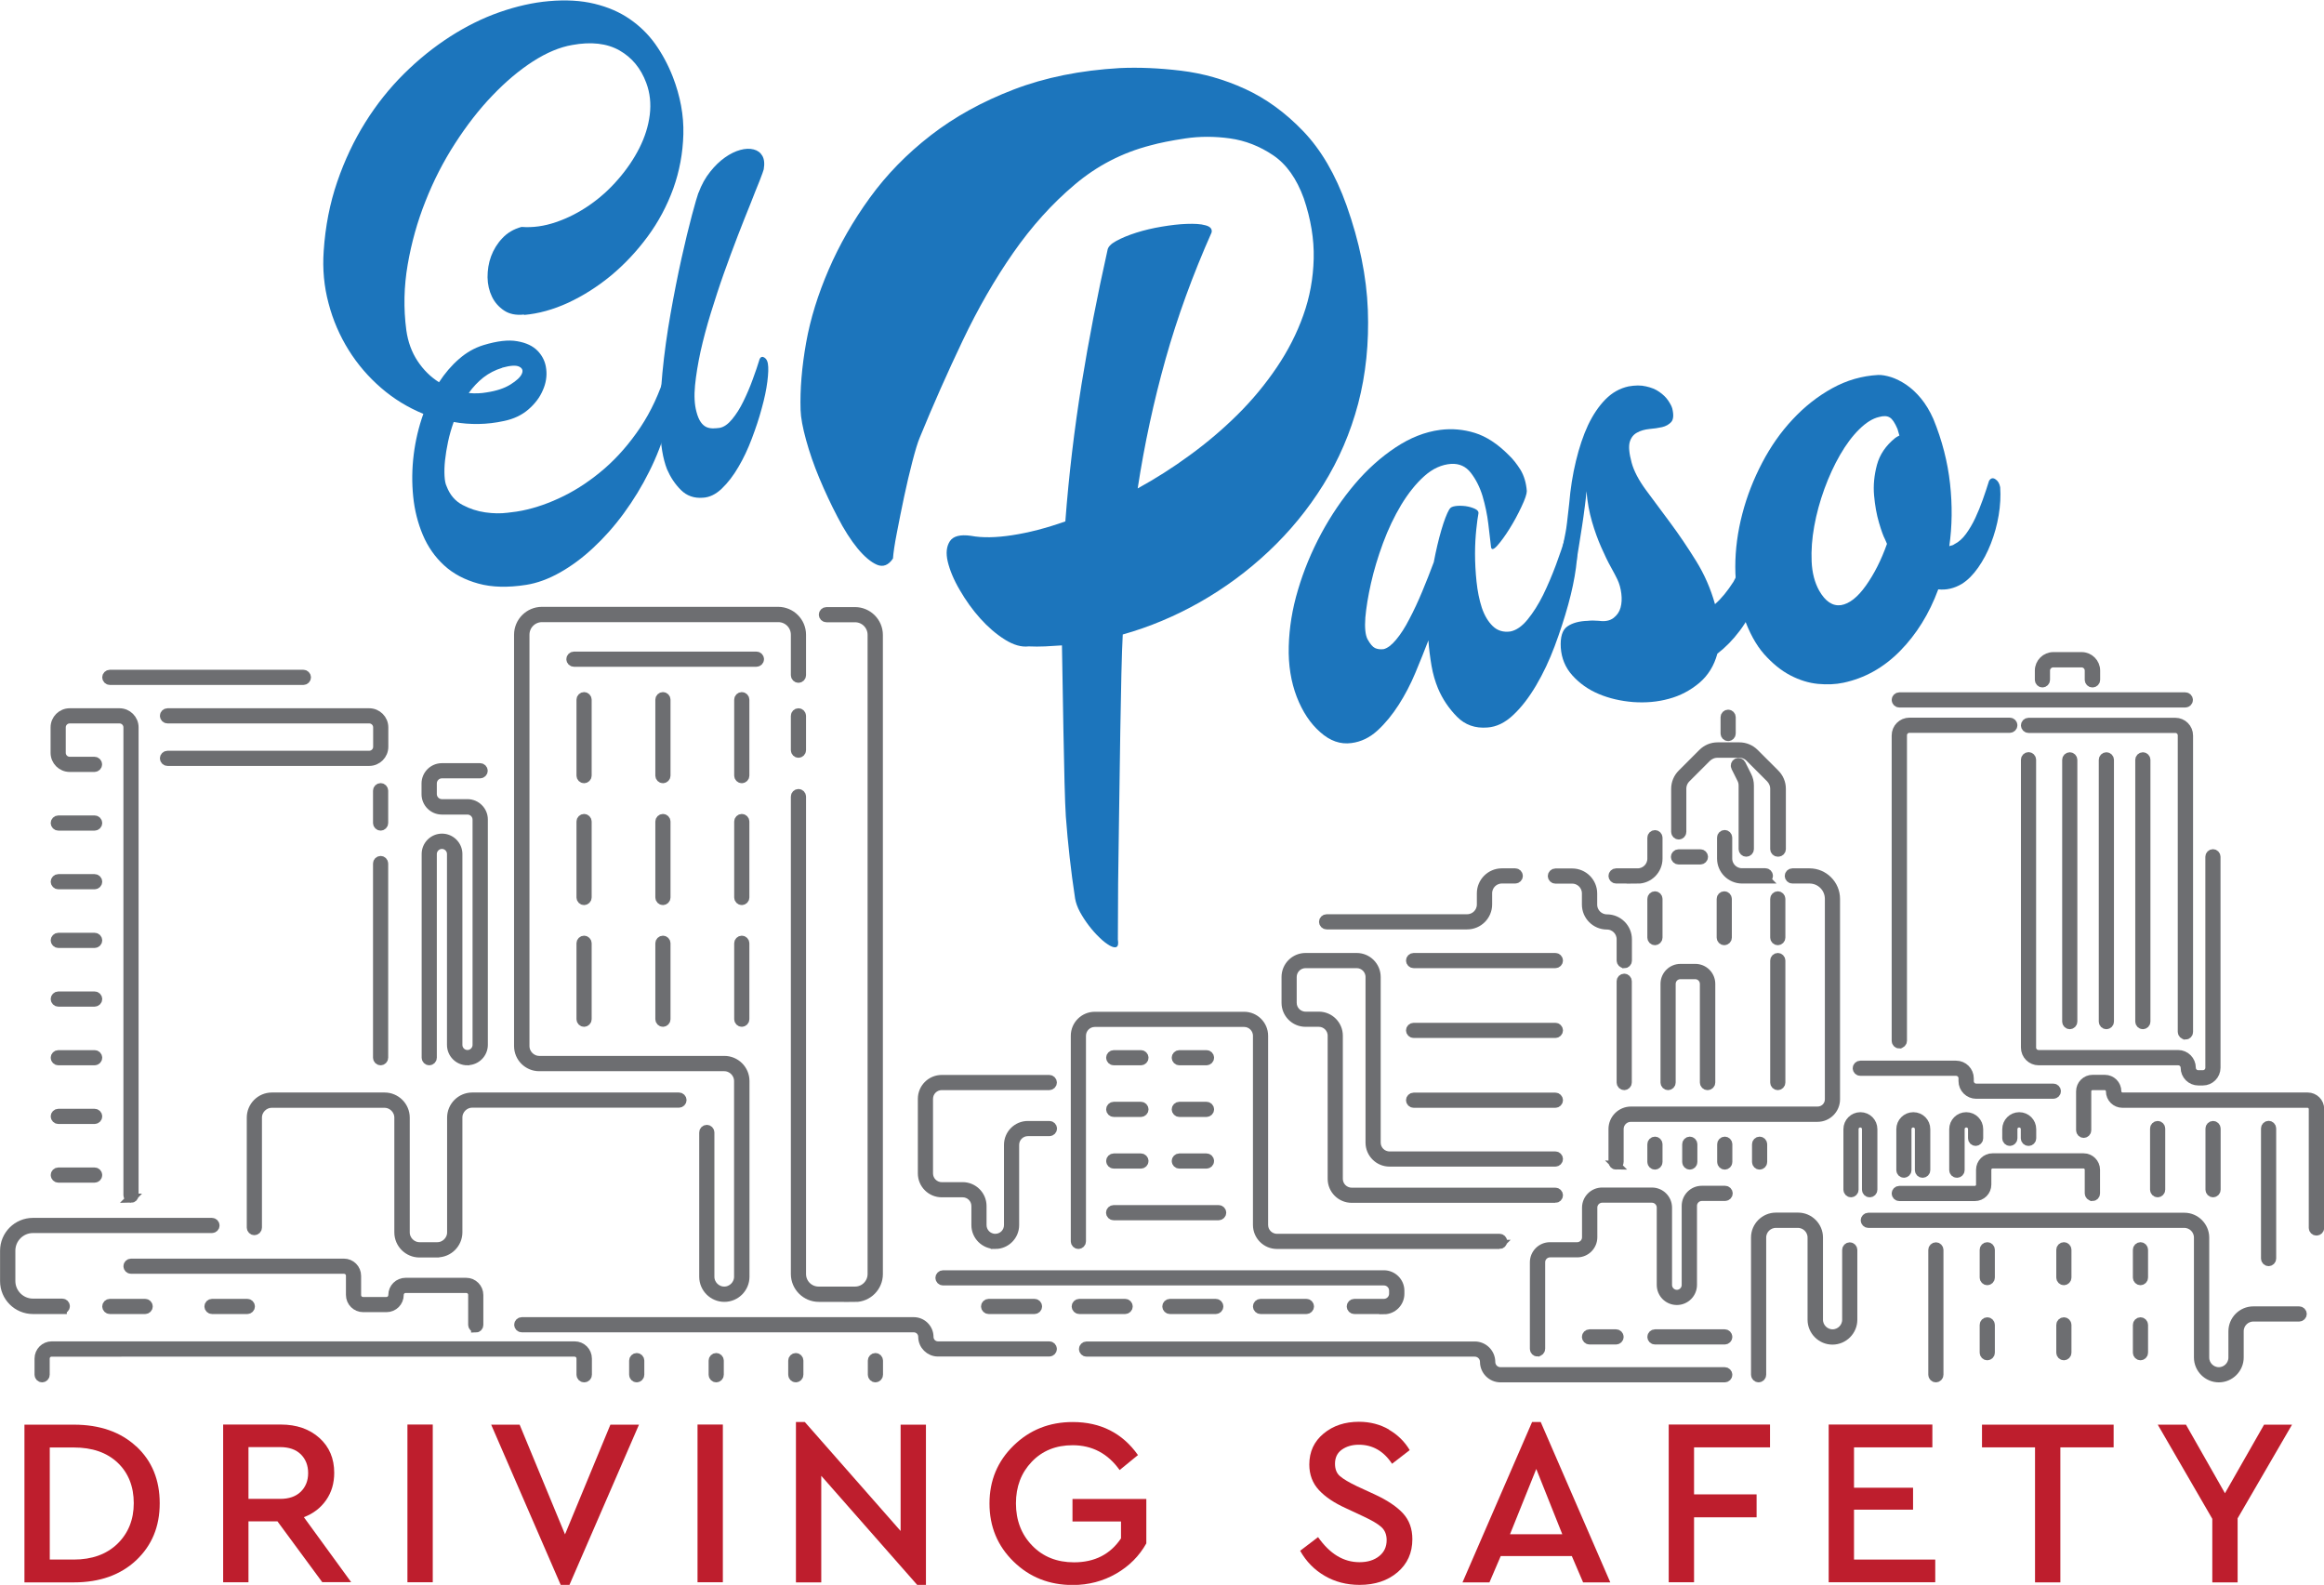<?xml version="1.0" encoding="UTF-8"?><svg id="Layer_2" xmlns="http://www.w3.org/2000/svg" viewBox="0 0 185.38 126.42"><defs><style>.cls-1{fill:#be1e2d;}.cls-2{fill:#58595b;stroke:#6d6e71;stroke-miterlimit:10;stroke-width:.73px;}.cls-3{fill:#1c75bc;}</style></defs><g id="Layer_2-2"><path class="cls-2" d="M57.78,103.48c-.9,0-1.64-.73-1.64-1.64v-11.51c0-.13.11-.24.24-.24s.24.11.24.24v11.51c0,.63.52,1.15,1.15,1.15s1.15-.52,1.15-1.15v-15.61c0-.63-.52-1.15-1.15-1.15h-14.76c-.9,0-1.64-.73-1.64-1.64v-32.81c0-1.02.83-1.86,1.86-1.86h18.84c1.02,0,1.86.83,1.86,1.86v3.23c0,.13-.11.24-.24.24s-.24-.11-.24-.24v-3.23c0-.76-.61-1.37-1.37-1.37h-18.84c-.76,0-1.37.61-1.37,1.37v32.81c0,.63.52,1.15,1.15,1.15h14.76c.9,0,1.64.73,1.64,1.64v15.61c0,.9-.73,1.64-1.64,1.64Z"/><path class="cls-2" d="M63.69,60.08c-.13,0-.24-.11-.24-.24v-2.74c0-.13.11-.24.24-.24s.24.11.24.24v2.74c0,.13-.11.24-.24.24Z"/><path class="cls-2" d="M68.21,103.48h-2.9c-1.02,0-1.86-.83-1.86-1.86v-38.08c0-.13.11-.24.24-.24s.24.11.24.24v38.08c0,.76.61,1.37,1.37,1.37h2.9c.76,0,1.37-.61,1.37-1.37v-50.98c0-.76-.61-1.37-1.37-1.37h-2.28c-.13,0-.24-.11-.24-.24s.11-.24.24-.24h2.28c1.02,0,1.86.83,1.86,1.86v50.98c0,1.02-.83,1.86-1.86,1.86Z"/><path class="cls-2" d="M34.87,99.94h-1.41c-.9,0-1.64-.73-1.64-1.64v-9.15c0-.63-.52-1.15-1.15-1.15h-8.99c-.63,0-1.15.52-1.15,1.15v8.77c0,.13-.11.24-.24.24s-.24-.11-.24-.24v-8.77c0-.9.73-1.64,1.64-1.64h8.99c.9,0,1.64.73,1.64,1.64v9.15c0,.63.52,1.15,1.15,1.15h1.41c.63,0,1.15-.52,1.15-1.15v-9.15c0-.9.73-1.64,1.64-1.64h16.49c.13,0,.24.11.24.24s-.11.24-.24.24h-16.49c-.63,0-1.15.52-1.15,1.15v9.15c0,.9-.73,1.64-1.64,1.64Z"/><path class="cls-2" d="M37.95,105.92c-.13,0-.24-.11-.24-.24v-2.39c0-.29-.23-.52-.52-.52h-4.83c-.29,0-.52.23-.52.52,0,.56-.45,1.01-1.01,1.01h-1.86c-.56,0-1.01-.45-1.01-1.01v-1.53c0-.29-.23-.52-.52-.52H10.45c-.13,0-.24-.11-.24-.24s.11-.24.24-.24h16.98c.56,0,1.01.45,1.01,1.01v1.53c0,.29.23.52.52.52h1.86c.29,0,.52-.23.52-.52,0-.56.45-1.01,1.01-1.01h4.83c.56,0,1.01.45,1.01,1.01v2.39c0,.13-.11.24-.24.24Z"/><path class="cls-2" d="M46.59,109.9c-.13,0-.24-.11-.24-.24v-1.29c0-.29-.23-.52-.52-.52H4.12c-.29,0-.52.23-.52.52v1.29c0,.13-.11.24-.24.24s-.24-.11-.24-.24v-1.29c0-.56.45-1.01,1.01-1.01h41.71c.56,0,1.01.45,1.01,1.01v1.29c0,.13-.11.24-.24.24Z"/><path class="cls-2" d="M4.97,104.45h-2.34c-1.25,0-2.26-1.01-2.26-2.26v-2.42c0-1.25,1.01-2.26,2.26-2.26h14.28c.13,0,.24.11.24.24s-.11.24-.24.24H2.63c-.98,0-1.77.8-1.77,1.77v2.42c0,.98.8,1.77,1.77,1.77h2.34c.13,0,.24.11.24.24s-.11.24-.24.24Z"/><path class="cls-2" d="M11.58,104.45h-2.82c-.13,0-.24-.11-.24-.24s.11-.24.24-.24h2.82c.13,0,.24.11.24.24s-.11.24-.24.24Z"/><path class="cls-2" d="M19.73,104.45h-2.82c-.13,0-.24-.11-.24-.24s.11-.24.24-.24h2.82c.13,0,.24.11.24.24s-.11.24-.24.24Z"/><path class="cls-2" d="M7.55,93.97h-2.9c-.13,0-.24-.11-.24-.24s.11-.24.24-.24h2.9c.13,0,.24.11.24.24s-.11.24-.24.24Z"/><path class="cls-2" d="M7.55,89.29h-2.9c-.13,0-.24-.11-.24-.24s.11-.24.24-.24h2.9c.13,0,.24.11.24.24s-.11.24-.24.24Z"/><path class="cls-2" d="M7.55,84.61h-2.9c-.13,0-.24-.11-.24-.24s.11-.24.24-.24h2.9c.13,0,.24.11.24.24s-.11.24-.24.24Z"/><path class="cls-2" d="M7.55,79.93h-2.9c-.13,0-.24-.11-.24-.24s.11-.24.24-.24h2.9c.13,0,.24.11.24.24s-.11.24-.24.24Z"/><path class="cls-2" d="M7.55,75.25h-2.9c-.13,0-.24-.11-.24-.24s.11-.24.24-.24h2.9c.13,0,.24.11.24.24s-.11.24-.24.24Z"/><path class="cls-2" d="M7.55,70.57h-2.9c-.13,0-.24-.11-.24-.24s.11-.24.24-.24h2.9c.13,0,.24.11.24.24s-.11.24-.24.24Z"/><path class="cls-2" d="M7.55,65.89h-2.9c-.13,0-.24-.11-.24-.24s.11-.24.24-.24h2.9c.13,0,.24.11.24.24s-.11.24-.24.24Z"/><path class="cls-2" d="M10.45,95.58c-.13,0-.24-.11-.24-.24v-37.32c0-.37-.3-.68-.68-.68h-3.97c-.37,0-.68.3-.68.68v2.03c0,.37.3.68.68.68h1.98c.13,0,.24.11.24.24s-.11.24-.24.24h-1.98c-.64,0-1.16-.52-1.16-1.16v-2.03c0-.64.52-1.16,1.16-1.16h3.97c.64,0,1.16.52,1.16,1.16v37.32c0,.13-.11.24-.24.24Z"/><path class="cls-2" d="M24.2,54.27h-15.44c-.13,0-.24-.11-.24-.24s.11-.24.24-.24h15.44c.13,0,.24.11.24.24s-.11.24-.24.24Z"/><path class="cls-2" d="M29.44,60.73H13.36c-.13,0-.24-.11-.24-.24s.11-.24.24-.24h16.09c.37,0,.68-.3.68-.68v-1.55c0-.37-.3-.68-.68-.68H13.36c-.13,0-.24-.11-.24-.24s.11-.24.24-.24h16.09c.64,0,1.16.52,1.16,1.16v1.55c0,.64-.52,1.16-1.16,1.16Z"/><path class="cls-2" d="M30.36,65.89c-.13,0-.24-.11-.24-.24v-2.58c0-.13.11-.24.24-.24s.24.11.24.24v2.58c0,.13-.11.24-.24.24Z"/><path class="cls-2" d="M30.36,84.61c-.13,0-.24-.11-.24-.24v-15.49c0-.13.11-.24.24-.24s.24.11.24.24v15.49c0,.13-.11.24-.24.24Z"/><path class="cls-2" d="M37.28,84.61c-.7,0-1.26-.57-1.26-1.26v-15.23c0-.43-.35-.77-.77-.77s-.77.35-.77.77v16.25c0,.13-.11.24-.24.24s-.24-.11-.24-.24v-16.25c0-.7.57-1.26,1.26-1.26s1.26.57,1.26,1.26v15.23c0,.43.35.77.77.77s.77-.35.77-.77v-17.97c0-.43-.35-.77-.77-.77h-2.04c-.7,0-1.26-.57-1.26-1.26v-.85c0-.7.57-1.26,1.26-1.26h3.05c.13,0,.24.11.24.24s-.11.24-.24.24h-3.05c-.43,0-.77.35-.77.77v.85c0,.43.35.77.77.77h2.04c.7,0,1.26.57,1.26,1.26v17.97c0,.7-.57,1.26-1.26,1.26Z"/><path class="cls-2" d="M83.7,107.84h-8.88c-.66,0-1.21-.54-1.21-1.21,0-.4-.32-.72-.72-.72h-31.27c-.13,0-.24-.11-.24-.24s.11-.24.24-.24h31.27c.66,0,1.21.54,1.21,1.21,0,.4.32.72.72.72h8.88c.13,0,.24.11.24.24s-.11.24-.24.24Z"/><path class="cls-2" d="M50.79,109.9c-.13,0-.24-.11-.24-.24v-1.13c0-.13.11-.24.24-.24s.24.11.24.24v1.13c0,.13-.11.24-.24.24Z"/><path class="cls-2" d="M57.13,109.9c-.13,0-.24-.11-.24-.24v-1.13c0-.13.11-.24.24-.24s.24.11.24.24v1.13c0,.13-.11.24-.24.24Z"/><path class="cls-2" d="M63.48,109.9c-.13,0-.24-.11-.24-.24v-1.13c0-.13.11-.24.24-.24s.24.11.24.24v1.13c0,.13-.11.24-.24.24Z"/><path class="cls-2" d="M69.83,109.9c-.13,0-.24-.11-.24-.24v-1.13c0-.13.11-.24.24-.24s.24.11.24.24v1.13c0,.13-.11.24-.24.24Z"/><path class="cls-2" d="M46.59,62.11c-.13,0-.24-.11-.24-.24v-6.06c0-.13.11-.24.24-.24s.24.11.24.24v6.06c0,.13-.11.24-.24.24Z"/><path class="cls-2" d="M46.59,71.83c-.13,0-.24-.11-.24-.24v-6.06c0-.13.11-.24.24-.24s.24.11.24.24v6.06c0,.13-.11.24-.24.24Z"/><path class="cls-2" d="M46.59,81.54c-.13,0-.24-.11-.24-.24v-6.06c0-.13.11-.24.24-.24s.24.11.24.24v6.06c0,.13-.11.24-.24.24Z"/><path class="cls-2" d="M52.88,62.11c-.13,0-.24-.11-.24-.24v-6.06c0-.13.11-.24.24-.24s.24.11.24.24v6.06c0,.13-.11.24-.24.24Z"/><path class="cls-2" d="M52.88,71.83c-.13,0-.24-.11-.24-.24v-6.06c0-.13.11-.24.24-.24s.24.11.24.24v6.06c0,.13-.11.24-.24.24Z"/><path class="cls-2" d="M52.88,81.54c-.13,0-.24-.11-.24-.24v-6.06c0-.13.11-.24.24-.24s.24.11.24.24v6.06c0,.13-.11.24-.24.24Z"/><path class="cls-2" d="M59.17,62.11c-.13,0-.24-.11-.24-.24v-6.06c0-.13.11-.24.24-.24s.24.11.24.24v6.06c0,.13-.11.24-.24.24Z"/><path class="cls-2" d="M59.17,71.83c-.13,0-.24-.11-.24-.24v-6.06c0-.13.11-.24.24-.24s.24.11.24.24v6.06c0,.13-.11.24-.24.24Z"/><path class="cls-2" d="M59.17,81.54c-.13,0-.24-.11-.24-.24v-6.06c0-.13.11-.24.24-.24s.24.11.24.24v6.06c0,.13-.11.24-.24.24Z"/><path class="cls-2" d="M60.34,52.82h-14.56c-.13,0-.24-.11-.24-.24s.11-.24.24-.24h14.56c.13,0,.24.11.24.24s-.11.24-.24.24Z"/><path class="cls-2" d="M140.28,109.9c-.13,0-.24-.11-.24-.24v-10.95c0-.89.73-1.62,1.62-1.62h1.77c.89,0,1.62.73,1.62,1.62v6.56c0,.62.51,1.13,1.13,1.13s1.13-.51,1.13-1.13v-5.57c0-.13.11-.24.24-.24s.24.11.24.24v5.57c0,.89-.73,1.62-1.62,1.62s-1.62-.73-1.62-1.62v-6.56c0-.62-.51-1.13-1.13-1.13h-1.77c-.62,0-1.13.51-1.13,1.13v10.95c0,.13-.11.24-.24.24Z"/><path class="cls-2" d="M176.99,109.9c-.89,0-1.62-.73-1.62-1.62v-9.57c0-.62-.51-1.13-1.13-1.13h-25.21c-.13,0-.24-.11-.24-.24s.11-.24.24-.24h25.21c.89,0,1.62.73,1.62,1.62v9.57c0,.62.51,1.13,1.13,1.13s1.13-.51,1.13-1.13v-2.1c0-.89.73-1.62,1.62-1.62h3.66c.13,0,.24.11.24.24s-.11.24-.24.24h-3.66c-.62,0-1.13.51-1.13,1.13v2.1c0,.89-.73,1.62-1.62,1.62Z"/><path class="cls-2" d="M166.9,95.43c-.13,0-.24-.11-.24-.24v-1.89c0-.25-.21-.46-.46-.46h-7.26c-.25,0-.46.21-.46.46v1.19c0,.52-.42.95-.95.95h-6.03c-.13,0-.24-.11-.24-.24s.11-.24.24-.24h6.03c.25,0,.46-.21.46-.46v-1.19c0-.52.42-.95.95-.95h7.26c.52,0,.95.42.95.95v1.89c0,.13-.11.24-.24.24Z"/><path class="cls-2" d="M184.77,98.19c-.13,0-.24-.11-.24-.24v-9.49c0-.25-.21-.46-.46-.46h-14.77c-.52,0-.95-.42-.95-.95,0-.25-.21-.46-.46-.46h-.98c-.25,0-.46.21-.46.46v3.11c0,.13-.11.24-.24.24s-.24-.11-.24-.24v-3.11c0-.52.42-.95.95-.95h.98c.52,0,.95.42.95.95,0,.25.21.46.46.46h14.77c.52,0,.95.42.95.95v9.49c0,.13-.11.24-.24.24Z"/><path class="cls-2" d="M172.11,95.14c-.13,0-.24-.11-.24-.24v-4.88c0-.13.11-.24.24-.24s.24.11.24.24v4.88c0,.13-.11.24-.24.24Z"/><path class="cls-2" d="M176.53,95.14c-.13,0-.24-.11-.24-.24v-4.88c0-.13.11-.24.24-.24s.24.11.24.24v4.88c0,.13-.11.24-.24.24Z"/><path class="cls-2" d="M180.96,100.63c-.13,0-.24-.11-.24-.24v-10.38c0-.13.11-.24.24-.24s.24.11.24.24v10.38c0,.13-.11.24-.24.24Z"/><path class="cls-2" d="M154.42,109.9c-.13,0-.24-.11-.24-.24v-9.96c0-.13.11-.24.24-.24s.24.11.24.24v9.96c0,.13-.11.24-.24.24Z"/><path class="cls-2" d="M158.52,102.15c-.13,0-.24-.11-.24-.24v-2.22c0-.13.11-.24.24-.24s.24.11.24.24v2.22c0,.13-.11.24-.24.24Z"/><path class="cls-2" d="M164.63,102.15c-.13,0-.24-.11-.24-.24v-2.22c0-.13.11-.24.24-.24s.24.11.24.24v2.22c0,.13-.11.24-.24.24Z"/><path class="cls-2" d="M170.74,102.15c-.13,0-.24-.11-.24-.24v-2.22c0-.13.11-.24.24-.24s.24.11.24.24v2.22c0,.13-.11.24-.24.24Z"/><path class="cls-2" d="M158.52,108.14c-.13,0-.24-.11-.24-.24v-2.22c0-.13.11-.24.24-.24s.24.11.24.24v2.22c0,.13-.11.24-.24.24Z"/><path class="cls-2" d="M164.63,108.14c-.13,0-.24-.11-.24-.24v-2.22c0-.13.11-.24.24-.24s.24.11.24.24v2.22c0,.13-.11.24-.24.24Z"/><path class="cls-2" d="M170.74,108.14c-.13,0-.24-.11-.24-.24v-2.22c0-.13.11-.24.24-.24s.24.11.24.24v2.22c0,.13-.11.24-.24.24Z"/><path class="cls-2" d="M110.39,104.45h-2.36c-.13,0-.24-.11-.24-.24s.11-.24.24-.24h2.36c.43,0,.78-.35.78-.78v-.24c0-.43-.35-.78-.78-.78h-35.17c-.13,0-.24-.11-.24-.24s.11-.24.24-.24h35.17c.7,0,1.27.57,1.27,1.27v.24c0,.7-.57,1.27-1.27,1.27Z"/><path class="cls-2" d="M104.21,104.45h-3.66c-.13,0-.24-.11-.24-.24s.11-.24.24-.24h3.66c.13,0,.24.11.24.24s-.11.24-.24.24Z"/><path class="cls-2" d="M96.98,104.45h-3.66c-.13,0-.24-.11-.24-.24s.11-.24.24-.24h3.66c.13,0,.24.11.24.24s-.11.24-.24.24Z"/><path class="cls-2" d="M89.75,104.45h-3.66c-.13,0-.24-.11-.24-.24s.11-.24.24-.24h3.66c.13,0,.24.11.24.24s-.11.24-.24.24Z"/><path class="cls-2" d="M82.52,104.45h-3.66c-.13,0-.24-.11-.24-.24s.11-.24.24-.24h3.66c.13,0,.24.11.24.24s-.11.24-.24.24Z"/><path class="cls-2" d="M137.58,109.9h-17.89c-.7,0-1.27-.57-1.27-1.27,0-.43-.35-.78-.78-.78h-30.97c-.13,0-.24-.11-.24-.24s.11-.24.24-.24h30.97c.7,0,1.27.57,1.27,1.27,0,.43.35.78.78.78h17.89c.13,0,.24.11.24.24s-.11.24-.24.24Z"/><path class="cls-2" d="M122.64,107.84c-.13,0-.24-.11-.24-.24v-6.91c0-.68.55-1.24,1.24-1.24h2.17c.41,0,.75-.34.75-.75v-2.37c0-.68.55-1.24,1.24-1.24h3.97c.68,0,1.24.55,1.24,1.24v6.17c0,.41.34.75.75.75s.75-.34.75-.75v-6.31c0-.68.55-1.24,1.24-1.24h1.86c.13,0,.24.11.24.24s-.11.24-.24.24h-1.86c-.41,0-.75.34-.75.75v6.31c0,.68-.55,1.24-1.24,1.24s-1.24-.55-1.24-1.24v-6.17c0-.41-.34-.75-.75-.75h-3.97c-.41,0-.75.34-.75.75v2.37c0,.68-.55,1.24-1.24,1.24h-2.17c-.41,0-.75.34-.75.75v6.91c0,.13-.11.24-.24.24Z"/><path class="cls-2" d="M128.91,106.88h-2.12c-.13,0-.24-.11-.24-.24s.11-.24.24-.24h2.12c.13,0,.24.11.24.24s-.11.24-.24.24Z"/><path class="cls-2" d="M137.58,106.88h-5.57c-.13,0-.24-.11-.24-.24s.11-.24.24-.24h5.57c.13,0,.24.11.24.24s-.11.24-.24.24Z"/><path class="cls-2" d="M119.62,99.26h-17.76c-.86,0-1.55-.7-1.55-1.55v-15.09c0-.59-.48-1.07-1.07-1.07h-11.91c-.59,0-1.07.48-1.07,1.07v16.4c0,.13-.11.24-.24.24s-.24-.11-.24-.24v-16.4c0-.86.7-1.55,1.55-1.55h11.91c.86,0,1.55.7,1.55,1.55v15.09c0,.59.48,1.07,1.07,1.07h17.76c.13,0,.24.11.24.24s-.11.24-.24.24Z"/><path class="cls-2" d="M124.07,95.58h-16.25c-.86,0-1.55-.7-1.55-1.55v-11.42c0-.59-.48-1.07-1.07-1.07h-1.06c-.86,0-1.55-.7-1.55-1.55v-2.06c0-.86.7-1.55,1.55-1.55h4.08c.86,0,1.55.7,1.55,1.55v13.21c0,.59.48,1.07,1.07,1.07h13.23c.13,0,.24.11.24.24s-.11.24-.24.24h-13.23c-.86,0-1.55-.7-1.55-1.55v-13.21c0-.59-.48-1.07-1.07-1.07h-4.08c-.59,0-1.07.48-1.07,1.07v2.06c0,.59.48,1.07,1.07,1.07h1.06c.86,0,1.55.7,1.55,1.55v11.42c0,.59.48,1.07,1.07,1.07h16.25c.13,0,.24.11.24.24s-.11.24-.24.24Z"/><path class="cls-2" d="M124.07,88h-11.31c-.13,0-.24-.11-.24-.24s.11-.24.24-.24h11.31c.13,0,.24.11.24.24s-.11.24-.24.24Z"/><path class="cls-2" d="M124.07,82.43h-11.31c-.13,0-.24-.11-.24-.24s.11-.24.24-.24h11.31c.13,0,.24.11.24.24s-.11.24-.24.24Z"/><path class="cls-2" d="M124.07,76.86h-11.31c-.13,0-.24-.11-.24-.24s.11-.24.24-.24h11.31c.13,0,.24.11.24.24s-.11.24-.24.24Z"/><path class="cls-2" d="M79.39,99.26c-.85,0-1.54-.69-1.54-1.54v-1.52c0-.58-.47-1.06-1.06-1.06h-1.67c-.85,0-1.54-.69-1.54-1.54v-5.95c0-.85.69-1.54,1.54-1.54h8.58c.13,0,.24.11.24.24s-.11.24-.24.24h-8.58c-.58,0-1.06.47-1.06,1.06v5.95c0,.58.47,1.06,1.06,1.06h1.67c.85,0,1.54.69,1.54,1.54v1.52c0,.58.47,1.06,1.06,1.06s1.06-.47,1.06-1.06v-6.4c0-.85.69-1.54,1.54-1.54h1.72c.13,0,.24.11.24.24s-.11.24-.24.24h-1.72c-.58,0-1.06.47-1.06,1.06v6.4c0,.85-.69,1.54-1.54,1.54Z"/><path class="cls-2" d="M91.01,84.61h-2.17c-.13,0-.24-.11-.24-.24s.11-.24.24-.24h2.17c.13,0,.24.11.24.24s-.11.24-.24.24Z"/><path class="cls-2" d="M91.01,88.73h-2.17c-.13,0-.24-.11-.24-.24s.11-.24.24-.24h2.17c.13,0,.24.11.24.24s-.11.24-.24.24Z"/><path class="cls-2" d="M91.01,92.85h-2.17c-.13,0-.24-.11-.24-.24s.11-.24.24-.24h2.17c.13,0,.24.11.24.24s-.11.24-.24.24Z"/><path class="cls-2" d="M96.24,84.61h-2.17c-.13,0-.24-.11-.24-.24s.11-.24.24-.24h2.17c.13,0,.24.11.24.24s-.11.24-.24.24Z"/><path class="cls-2" d="M96.24,88.73h-2.17c-.13,0-.24-.11-.24-.24s.11-.24.24-.24h2.17c.13,0,.24.11.24.24s-.11.24-.24.24Z"/><path class="cls-2" d="M96.24,92.85h-2.17c-.13,0-.24-.11-.24-.24s.11-.24.24-.24h2.17c.13,0,.24.11.24.24s-.11.24-.24.24Z"/><path class="cls-2" d="M97.21,96.97h-8.38c-.13,0-.24-.11-.24-.24s.11-.24.24-.24h8.38c.13,0,.24.11.24.24s-.11.24-.24.24Z"/><path class="cls-2" d="M117.03,73.77h-11.21c-.13,0-.24-.11-.24-.24s.11-.24.24-.24h11.21c.63,0,1.14-.51,1.14-1.14v-.89c0-.9.73-1.63,1.63-1.63h1.07c.13,0,.24.11.24.24s-.11.24-.24.24h-1.07c-.63,0-1.14.51-1.14,1.14v.89c0,.9-.73,1.63-1.63,1.63Z"/><path class="cls-2" d="M129.56,76.86c-.13,0-.24-.11-.24-.24v-1.7c0-.63-.51-1.14-1.14-1.14-.9,0-1.63-.73-1.63-1.63v-.89c0-.63-.51-1.14-1.14-1.14h-1.34c-.13,0-.24-.11-.24-.24s.11-.24.24-.24h1.34c.9,0,1.63.73,1.63,1.63v.89c0,.63.51,1.14,1.14,1.14.9,0,1.63.73,1.63,1.63v1.7c0,.13-.11.24-.24.24Z"/><path class="cls-2" d="M129.56,86.59c-.13,0-.24-.11-.24-.24v-8.08c0-.13.11-.24.24-.24s.24.11.24.24v8.08c0,.13-.11.24-.24.24Z"/><path class="cls-2" d="M136.2,86.59c-.13,0-.24-.11-.24-.24v-7.87c0-.41-.33-.74-.74-.74h-1.18c-.41,0-.74.33-.74.74v7.87c0,.13-.11.24-.24.24s-.24-.11-.24-.24v-7.87c0-.68.55-1.23,1.23-1.23h1.18c.68,0,1.23.55,1.23,1.23v7.87c0,.13-.11.24-.24.24Z"/><path class="cls-2" d="M130.63,70.11h-1.72c-.13,0-.24-.11-.24-.24s.11-.24.24-.24h1.72c.63,0,1.14-.51,1.14-1.14v-1.67c0-.13.11-.24.24-.24s.24.11.24.24v1.67c0,.9-.73,1.63-1.63,1.63Z"/><path class="cls-2" d="M140.83,70.11h-1.87c-.9,0-1.63-.73-1.63-1.63v-1.67c0-.13.11-.24.24-.24s.24.11.24.24v1.67c0,.63.51,1.14,1.14,1.14h1.87c.13,0,.24.11.24.24s-.11.24-.24.24Z"/><path class="cls-2" d="M128.91,92.93c-.13,0-.24-.11-.24-.24v-2.63c0-.79.64-1.43,1.43-1.43h14.89c.52,0,.94-.42.94-.94v-15.99c0-.88-.71-1.59-1.59-1.59h-1.37c-.13,0-.24-.11-.24-.24s.11-.24.24-.24h1.37c1.14,0,2.07.93,2.07,2.07v15.99c0,.79-.64,1.43-1.43,1.43h-14.89c-.52,0-.94.42-.94.94v2.63c0,.13-.11.24-.24.24Z"/><path class="cls-2" d="M135.64,68.59h-1.75c-.13,0-.24-.11-.24-.24s.11-.24.24-.24h1.75c.13,0,.24.11.24.24s-.11.24-.24.24Z"/><path class="cls-2" d="M141.81,67.97c-.13,0-.24-.11-.24-.24v-4.81c0-.32-.13-.62-.35-.85l-1.64-1.64c-.23-.23-.53-.35-.85-.35h-1.74c-.32,0-.62.13-.85.35l-1.64,1.64c-.23.23-.35.53-.35.85v3.44c0,.13-.11.24-.24.24s-.24-.11-.24-.24v-3.44c0-.45.18-.88.5-1.2l1.64-1.64c.32-.32.74-.5,1.2-.5h1.74c.45,0,.88.18,1.2.5l1.64,1.64c.32.32.5.74.5,1.2v4.81c0,.13-.11.24-.24.24Z"/><path class="cls-2" d="M139.29,67.97c-.13,0-.24-.11-.24-.24v-5.07c0-.19-.04-.37-.13-.54l-.47-.94c-.06-.12-.01-.27.11-.33.12-.06.27-.01.33.11l.47.94c.12.23.18.49.18.76v5.07c0,.13-.11.24-.24.24Z"/><path class="cls-2" d="M137.85,58.75c-.13,0-.24-.11-.24-.24v-1.3c0-.13.11-.24.24-.24s.24.11.24.24v1.3c0,.13-.11.24-.24.24Z"/><path class="cls-2" d="M141.81,75.03c-.13,0-.24-.11-.24-.24v-3.09c0-.13.11-.24.24-.24s.24.11.24.24v3.09c0,.13-.11.24-.24.24Z"/><path class="cls-2" d="M141.81,86.59c-.13,0-.24-.11-.24-.24v-9.73c0-.13.11-.24.24-.24s.24.11.24.24v9.73c0,.13-.11.24-.24.24Z"/><path class="cls-2" d="M132.01,75.03c-.13,0-.24-.11-.24-.24v-3.09c0-.13.11-.24.24-.24s.24.11.24.24v3.09c0,.13-.11.24-.24.24Z"/><path class="cls-2" d="M137.54,75.03c-.13,0-.24-.11-.24-.24v-3.09c0-.13.11-.24.24-.24s.24.11.24.24v3.09c0,.13-.11.24-.24.24Z"/><path class="cls-2" d="M132.01,92.93c-.13,0-.24-.11-.24-.24v-1.42c0-.13.11-.24.24-.24s.24.11.24.24v1.42c0,.13-.11.24-.24.24Z"/><path class="cls-2" d="M134.79,92.93c-.13,0-.24-.11-.24-.24v-1.42c0-.13.11-.24.24-.24s.24.11.24.24v1.42c0,.13-.11.24-.24.24Z"/><path class="cls-2" d="M137.58,92.93c-.13,0-.24-.11-.24-.24v-1.42c0-.13.11-.24.24-.24s.24.11.24.24v1.42c0,.13-.11.24-.24.24Z"/><path class="cls-2" d="M140.36,92.93c-.13,0-.24-.11-.24-.24v-1.42c0-.13.11-.24.24-.24s.24.11.24.24v1.42c0,.13-.11.24-.24.24Z"/><path class="cls-2" d="M149.13,95.14c-.13,0-.24-.11-.24-.24v-4.83c0-.28-.22-.5-.5-.5s-.5.22-.5.5v4.83c0,.13-.11.24-.24.24s-.24-.11-.24-.24v-4.83c0-.54.44-.99.99-.99s.99.44.99.99v4.83c0,.13-.11.24-.24.24Z"/><path class="cls-2" d="M153.35,93.58c-.13,0-.24-.11-.24-.24v-3.27c0-.28-.22-.5-.5-.5s-.5.22-.5.5v3.27c0,.13-.11.24-.24.24s-.24-.11-.24-.24v-3.27c0-.54.44-.99.99-.99s.99.44.99.99v3.27c0,.13-.11.24-.24.24Z"/><path class="cls-2" d="M156.09,93.58c-.13,0-.24-.11-.24-.24v-3.27c0-.54.44-.99.99-.99s.99.44.99.99v.73c0,.13-.11.24-.24.24s-.24-.11-.24-.24v-.73c0-.28-.22-.5-.5-.5s-.5.22-.5.5v3.27c0,.13-.11.24-.24.24Z"/><path class="cls-2" d="M161.8,91.04c-.13,0-.24-.11-.24-.24v-.73c0-.28-.22-.5-.5-.5s-.5.22-.5.5v.73c0,.13-.11.24-.24.24s-.24-.11-.24-.24v-.73c0-.54.44-.99.99-.99s.99.44.99.99v.73c0,.13-.11.24-.24.24Z"/><path class="cls-2" d="M163.79,87.28h-6.15c-.58,0-1.05-.47-1.05-1.05v-.22c0-.31-.25-.56-.56-.56h-7.64c-.13,0-.24-.11-.24-.24s.11-.24.24-.24h7.64c.58,0,1.05.47,1.05,1.05v.22c0,.31.25.56.56.56h6.15c.13,0,.24.11.24.24s-.11.24-.24.24Z"/><path class="cls-2" d="M175.73,86.22h-.37c-.58,0-1.05-.47-1.05-1.05,0-.31-.25-.56-.56-.56h-11.13c-.58,0-1.05-.47-1.05-1.05v-22.96c0-.13.11-.24.24-.24s.24.11.24.24v22.96c0,.31.25.56.56.56h11.13c.58,0,1.05.47,1.05,1.05,0,.31.25.56.56.56h.37c.31,0,.56-.25.56-.56v-16.83c0-.13.11-.24.24-.24s.24.11.24.24v16.83c0,.58-.47,1.05-1.05,1.05Z"/><path class="cls-2" d="M174.32,82.55c-.13,0-.24-.11-.24-.24v-23.65c0-.31-.25-.56-.56-.56h-11.71c-.13,0-.24-.11-.24-.24s.11-.24.24-.24h11.71c.58,0,1.05.47,1.05,1.05v23.65c0,.13-.11.24-.24.24Z"/><path class="cls-2" d="M151.5,83.27c-.13,0-.24-.11-.24-.24v-24.37c0-.58.47-1.05,1.05-1.05h8.01c.13,0,.24.11.24.24s-.11.24-.24.24h-8.01c-.31,0-.56.25-.56.56v24.37c0,.13-.11.24-.24.24Z"/><path class="cls-2" d="M174.32,56.07h-22.82c-.13,0-.24-.11-.24-.24s.11-.24.24-.24h22.82c.13,0,.24.11.24.24s-.11.24-.24.24Z"/><path class="cls-2" d="M166.9,54.47c-.13,0-.24-.11-.24-.24v-.74c0-.34-.28-.62-.62-.62h-2.26c-.34,0-.62.28-.62.62v.74c0,.13-.11.24-.24.24s-.24-.11-.24-.24v-.74c0-.61.5-1.11,1.11-1.11h2.26c.61,0,1.11.5,1.11,1.11v.74c0,.13-.11.24-.24.24Z"/><path class="cls-2" d="M165.1,81.73c-.13,0-.24-.11-.24-.24v-20.88c0-.13.11-.24.24-.24s.24.11.24.24v20.88c0,.13-.11.24-.24.24Z"/><path class="cls-2" d="M168.02,81.73c-.13,0-.24-.11-.24-.24v-20.88c0-.13.11-.24.24-.24s.24.11.24.24v20.88c0,.13-.11.24-.24.24Z"/><path class="cls-2" d="M170.93,81.73c-.13,0-.24-.11-.24-.24v-20.88c0-.13.11-.24.24-.24s.24.11.24.24v20.88c0,.13-.11.24-.24.24Z"/><path class="cls-3" d="M41.8,25.09c-.64.07-1.17-.04-1.59-.32-.42-.28-.75-.65-.97-1.11-.22-.46-.34-.97-.35-1.54,0-.57.08-1.13.28-1.67.2-.54.5-1.03.9-1.45.4-.43.91-.73,1.53-.9.9.07,1.82-.06,2.75-.38.94-.32,1.82-.77,2.66-1.35s1.6-1.26,2.29-2.06c.69-.79,1.26-1.63,1.7-2.5s.72-1.76.83-2.65c.11-.9.02-1.75-.28-2.55-.43-1.16-1.14-2.02-2.14-2.59-.99-.56-2.25-.71-3.77-.43-.99.17-2.04.61-3.13,1.31-1.1.71-2.17,1.61-3.23,2.72-1.06,1.1-2.05,2.38-2.98,3.82-.93,1.44-1.72,2.98-2.36,4.61-.65,1.63-1.12,3.32-1.42,5.06-.3,1.74-.34,3.48-.11,5.22.13.94.43,1.76.9,2.47s1.04,1.27,1.71,1.69c.47-.72,1-1.34,1.59-1.85.59-.52,1.24-.89,1.95-1.11,1.09-.33,1.99-.44,2.7-.31.71.12,1.26.38,1.64.78.38.4.61.88.67,1.44.07.56-.02,1.13-.27,1.69-.24.57-.63,1.08-1.15,1.53s-1.17.76-1.94.92c-.69.15-1.37.23-2.04.24-.67.01-1.33-.04-1.98-.16-.19.53-.34,1.06-.45,1.58-.11.52-.19,1.01-.24,1.48-.05.47-.06.88-.04,1.24.02.36.07.64.17.84.26.68.68,1.17,1.27,1.48.58.31,1.19.5,1.81.59.63.09,1.22.1,1.77.03.55-.06.94-.12,1.17-.17,1.09-.22,2.2-.61,3.33-1.17,1.13-.56,2.22-1.3,3.26-2.2,1.04-.91,1.99-2,2.84-3.27s1.53-2.74,2.04-4.4c.04-.1.1-.15.18-.15.08,0,.17.02.25.08.08.06.15.14.2.24.05.11.06.22.04.33-.04,1.26-.23,2.52-.59,3.78-.36,1.26-.82,2.47-1.41,3.64-.58,1.17-1.26,2.28-2.02,3.32s-1.58,1.96-2.43,2.75c-.85.8-1.74,1.46-2.66,1.98-.92.52-1.82.85-2.7.99-1.46.23-2.74.2-3.82-.1-1.09-.3-2-.78-2.73-1.45-.73-.67-1.3-1.48-1.7-2.43-.4-.95-.66-1.97-.77-3.06-.11-1.09-.1-2.2.04-3.34.14-1.13.4-2.22.77-3.26-1.22-.5-2.34-1.18-3.36-2.06-1.02-.88-1.89-1.89-2.6-3.03-.71-1.14-1.25-2.38-1.6-3.72-.36-1.34-.49-2.73-.39-4.17.13-1.97.49-3.81,1.08-5.53.59-1.72,1.34-3.3,2.24-4.74.9-1.44,1.93-2.73,3.09-3.88,1.16-1.15,2.38-2.13,3.67-2.96,1.28-.82,2.6-1.48,3.95-1.95s2.66-.77,3.94-.88c1.35-.12,2.56-.05,3.63.21,1.07.26,2,.66,2.8,1.21s1.48,1.21,2.04,1.99c.56.79,1.03,1.66,1.41,2.63.6,1.55.88,3.08.84,4.58s-.31,2.95-.8,4.32c-.5,1.38-1.18,2.66-2.05,3.84-.87,1.18-1.85,2.22-2.92,3.11-1.08.89-2.22,1.61-3.42,2.17-1.2.55-2.37.87-3.51.97ZM40.06,29.34c-.56.17-1.06.43-1.5.77-.44.35-.83.76-1.17,1.24.51.05.98.03,1.43-.05.79-.12,1.42-.33,1.9-.63.48-.3.78-.58.9-.84s.06-.45-.2-.58c-.25-.13-.71-.1-1.36.08Z"/><path class="cls-3" d="M55.72,15.38c.24-.65.55-1.21.93-1.68.37-.47.77-.85,1.18-1.14.41-.29.82-.49,1.22-.6s.76-.12,1.07-.04c.31.08.54.25.69.51.15.26.19.62.11,1.08-.02.1-.13.39-.32.89-.2.49-.45,1.11-.74,1.86-.3.74-.64,1.59-1.01,2.55-.37.96-.74,1.96-1.11,3-.37,1.04-.71,2.1-1.04,3.16-.33,1.07-.6,2.09-.82,3.07-.21.98-.36,1.89-.44,2.71-.08.83-.04,1.52.11,2.08.09.36.21.64.35.84.14.2.3.33.46.4s.34.1.52.1c.18,0,.35-.02.52-.04.34-.06.67-.29,1-.69.33-.4.63-.87.9-1.43.27-.55.52-1.13.74-1.74.23-.61.41-1.16.56-1.65.09-.16.22-.2.37-.1.15.09.24.25.28.47.06.33.04.81-.04,1.45-.08.64-.23,1.35-.45,2.14-.21.79-.48,1.59-.79,2.41-.31.82-.66,1.57-1.07,2.26-.4.69-.84,1.26-1.32,1.72-.48.46-.98.7-1.5.73-.71.06-1.3-.15-1.77-.62-.47-.47-.83-1.02-1.1-1.64-.34-.87-.52-1.99-.55-3.34-.03-1.35.03-2.81.18-4.37.15-1.56.37-3.13.65-4.71s.57-3.05.87-4.4.58-2.5.83-3.44c.25-.94.43-1.54.52-1.8Z"/><path class="cls-3" d="M96.66,18.51c-1.52,3.42-2.75,6.8-3.69,10.15s-1.68,6.78-2.22,10.3c1.42-.78,2.81-1.66,4.17-2.66,1.36-.99,2.63-2.07,3.81-3.24s2.21-2.42,3.11-3.75c.9-1.33,1.61-2.72,2.12-4.16.52-1.45.79-2.95.83-4.51s-.23-3.17-.79-4.82c-.57-1.57-1.38-2.72-2.45-3.44-1.07-.72-2.22-1.17-3.44-1.34-1.22-.17-2.41-.17-3.55,0s-2.08.36-2.8.56c-2.24.58-4.26,1.62-6.05,3.14-1.79,1.51-3.42,3.32-4.89,5.43-1.47,2.11-2.81,4.44-4.02,6.98-1.21,2.54-2.36,5.13-3.44,7.77-.16.38-.35,1.01-.58,1.89-.23.88-.45,1.82-.66,2.81-.21.99-.4,1.95-.58,2.88-.18.92-.28,1.61-.31,2.05-.36.54-.79.7-1.27.5-.49-.21-1-.64-1.55-1.3-.54-.66-1.08-1.5-1.6-2.51-.53-1.01-1.01-2.04-1.45-3.09-.44-1.05-.79-2.07-1.06-3.05-.27-.98-.42-1.78-.44-2.4-.05-1.64.1-3.43.44-5.35s.95-3.87,1.8-5.84c.85-1.97,1.94-3.88,3.28-5.73,1.34-1.85,2.96-3.51,4.87-4.99s4.11-2.69,6.61-3.65c2.5-.96,5.32-1.53,8.46-1.71,1.52-.07,3.15,0,4.89.21s3.44.69,5.1,1.45c1.66.76,3.21,1.88,4.64,3.37,1.43,1.49,2.58,3.46,3.46,5.92,1.03,2.9,1.6,5.68,1.7,8.33.1,2.65-.16,5.15-.77,7.48-.62,2.34-1.55,4.49-2.78,6.47s-2.69,3.75-4.37,5.33c-1.67,1.57-3.5,2.92-5.49,4.05-1.98,1.12-4.03,1.98-6.14,2.57-.16,2.7-.26,12.74-.31,15.55s-.08,5.74-.08,8.78c.05.33.02.52-.1.59-.12.07-.3.03-.54-.1-.24-.14-.52-.34-.81-.63-.3-.28-.58-.6-.85-.95-.27-.35-.51-.72-.72-1.1-.21-.39-.33-.74-.39-1.07-.34-2.22-.58-4.41-.74-6.55-.15-2.14-.26-11.55-.31-13.65-.44.03-.88.06-1.33.08s-.89.02-1.33,0c-.57.07-1.2-.11-1.89-.54-.7-.44-1.35-1-1.97-1.69-.62-.69-1.16-1.45-1.64-2.28-.48-.82-.79-1.58-.95-2.25-.16-.68-.1-1.22.17-1.63.27-.41.83-.55,1.68-.43.9.17,2,.15,3.3-.05s2.71-.56,4.23-1.1c.28-3.72.72-7.36,1.29-10.93.58-3.57,1.27-7.13,2.07-10.69.03-.26.26-.51.7-.75.44-.24.97-.46,1.6-.66s1.31-.36,2.03-.48,1.38-.2,1.99-.22,1.1,0,1.49.11c.39.1.55.29.5.55Z"/><path class="cls-3" d="M115.62,40.63c.05-.14.21-.22.46-.26s.53-.03.81,0c.28.04.53.11.75.21.22.1.32.23.29.39-.05.26-.11.68-.17,1.26s-.1,1.22-.1,1.94.04,1.46.12,2.23c.08.76.22,1.45.42,2.07.21.62.5,1.11.87,1.47.37.36.84.51,1.41.43.46-.09.92-.4,1.37-.95.45-.55.86-1.2,1.24-1.96.37-.76.71-1.56,1.02-2.39.31-.84.57-1.59.77-2.27.13-.22.3-.27.5-.14.21.13.34.34.39.64.08.45.06,1.12-.06,2-.12.88-.32,1.86-.62,2.94-.3,1.08-.66,2.19-1.08,3.31-.42,1.12-.91,2.16-1.47,3.11-.56.95-1.16,1.74-1.82,2.36-.66.63-1.35.96-2.07,1.01-.98.08-1.79-.21-2.43-.86-.64-.65-1.15-1.4-1.51-2.25-.23-.56-.41-1.16-.52-1.81s-.2-1.32-.25-2.03c-.31.81-.66,1.68-1.04,2.59s-.83,1.77-1.33,2.55-1.06,1.47-1.68,2.04c-.62.57-1.31.91-2.09,1.01-.88.12-1.71-.17-2.49-.87-.79-.69-1.41-1.63-1.87-2.81-.46-1.2-.68-2.54-.64-4.03s.28-2.99.74-4.52c.45-1.53,1.07-3.02,1.85-4.48.79-1.46,1.68-2.77,2.68-3.95,1-1.18,2.09-2.15,3.25-2.92s2.34-1.24,3.56-1.4c.93-.12,1.85-.04,2.76.24.91.28,1.82.87,2.72,1.78.34.32.64.71.93,1.17.28.47.45,1.03.5,1.69,0,.23-.14.65-.43,1.26-.28.6-.6,1.19-.95,1.75s-.68,1.01-.98,1.35c-.31.34-.48.35-.5.05-.05-.43-.12-1.03-.21-1.79-.09-.76-.25-1.5-.46-2.22-.22-.72-.53-1.33-.93-1.85s-.92-.75-1.56-.72c-.77.05-1.49.38-2.16.98-.67.6-1.28,1.37-1.84,2.29-.55.92-1.04,1.94-1.45,3.05s-.73,2.18-.96,3.2c-.23,1.02-.38,1.94-.45,2.74-.06.81,0,1.38.17,1.72.21.38.41.62.6.71.19.09.42.12.68.09.31-.07.64-.32,1-.75s.72-.98,1.06-1.65c.35-.66.69-1.39,1.02-2.18.33-.79.64-1.58.93-2.36.18-.95.38-1.8.6-2.55.22-.75.43-1.31.64-1.67Z"/><path class="cls-3" d="M125.79,44.58c-.05.29-.15.45-.29.48-.14.03-.28-.02-.43-.16-.14-.14-.26-.32-.35-.55-.09-.23-.11-.49-.06-.78.05-.24.09-.43.12-.58.03-.14.06-.32.1-.51.04-.2.08-.47.12-.81.04-.34.1-.84.17-1.49.1-1.2.28-2.34.54-3.41.26-1.08.58-2.03.96-2.85.39-.82.85-1.51,1.39-2.06.54-.55,1.16-.89,1.85-1.04.52-.09.98-.1,1.39,0,.41.09.77.23,1.06.44.3.21.53.43.7.68.17.25.28.46.33.63.13.52.1.89-.08,1.09-.18.2-.43.34-.73.41-.31.07-.65.12-1.02.15-.37.04-.7.13-.98.29-.28.15-.48.4-.58.75-.1.35-.05.9.15,1.64.18.67.57,1.41,1.16,2.21.59.8,1.24,1.67,1.93,2.6s1.38,1.95,2.05,3.03c.67,1.08,1.17,2.23,1.51,3.45.52-.45,1-1.05,1.47-1.78.28-.5.54-1.02.77-1.55.23-.53.43-1.05.6-1.57.17-.51.32-.99.44-1.43s.25-.81.35-1.11c.13-.22.3-.27.5-.14.21.13.33.34.39.64.08.56.03,1.43-.13,2.63-.17,1.19-.5,2.47-.99,3.82-.41,1.03-.89,1.91-1.43,2.62-.54.72-1.13,1.32-1.78,1.82-.26.96-.74,1.74-1.45,2.34-.71.59-1.51,1.02-2.42,1.26-.9.25-1.85.33-2.84.26-.99-.08-1.91-.29-2.74-.64-.84-.35-1.54-.85-2.11-1.48-.57-.63-.87-1.37-.93-2.22-.05-.84.12-1.41.52-1.69.4-.28.95-.43,1.64-.45.23-.03.53-.03.89,0,.49.07.87-.01,1.16-.23.28-.22.47-.49.56-.83.09-.33.11-.7.06-1.11s-.15-.78-.31-1.12c-.1-.22-.28-.55-.52-.99-.25-.44-.5-.97-.77-1.58-.27-.61-.52-1.29-.74-2.05-.22-.76-.37-1.57-.44-2.43-.03.36-.07.79-.14,1.27-.06.49-.13.98-.21,1.5-.08.51-.15,1-.23,1.46-.08.46-.14.85-.19,1.17Z"/><path class="cls-3" d="M154.22,33.42c.7,1.71,1.14,3.43,1.33,5.16.19,1.73.17,3.39-.06,4.99.05-.03.12-.05.19-.06s.15-.05.23-.11c.34-.17.64-.44.91-.81.27-.37.52-.79.74-1.26.22-.47.42-.96.6-1.47.18-.51.35-1.01.5-1.5.13-.22.3-.27.5-.14.21.13.33.34.39.64.05.71.01,1.46-.12,2.24-.13.78-.34,1.53-.62,2.25-.28.72-.62,1.36-1.02,1.93s-.83,1-1.29,1.29c-.62.37-1.25.51-1.89.44-.72,1.95-1.74,3.59-3.05,4.92-1.31,1.33-2.82,2.17-4.52,2.53-.62.13-1.29.16-2.03.09-.73-.07-1.47-.3-2.2-.68-.73-.38-1.43-.95-2.09-1.69-.66-.75-1.2-1.75-1.64-3.01-.44-1.23-.66-2.55-.66-3.95s.19-2.81.56-4.23c.37-1.42.9-2.77,1.58-4.07s1.49-2.46,2.44-3.47c.94-1.01,1.99-1.84,3.15-2.48,1.16-.64,2.38-.99,3.67-1.06.28-.01.63.05,1.02.17.4.13.8.33,1.22.61.41.28.81.65,1.18,1.1.37.45.7,1,.98,1.63ZM151.17,34.94l.15-.1c.05-.03.12-.07.19-.1l-.15-.52c-.21-.49-.41-.8-.62-.92-.21-.13-.49-.14-.85-.04-.52.12-1.04.45-1.58.98s-1.05,1.21-1.53,2.04-.89,1.73-1.25,2.71c-.36.99-.63,1.98-.81,2.97-.18.99-.25,1.93-.21,2.83s.24,1.67.6,2.32c.49.86,1.07,1.25,1.74,1.16.67-.11,1.33-.63,1.99-1.56s1.22-2.03,1.68-3.33l-.16-.37c-.13-.24-.29-.68-.48-1.33-.19-.65-.32-1.37-.39-2.17s.01-1.61.23-2.43c.22-.82.7-1.53,1.45-2.14Z"/><path class="cls-1" d="M10.87,115.37c1.25,1.16,1.87,2.67,1.87,4.54s-.63,3.37-1.88,4.55c-1.25,1.17-2.91,1.76-4.96,1.76H1.95v-12.58h3.94c2.07,0,3.73.58,4.97,1.73ZM3.97,115.46v8.94h1.91c1.46,0,2.62-.42,3.49-1.26.86-.84,1.3-1.92,1.3-3.24s-.43-2.42-1.29-3.23c-.86-.81-2.02-1.21-3.5-1.21h-1.91Z"/><path class="cls-1" d="M25.71,126.21l-3.58-4.86h-2.31v4.86h-2.02v-12.58h4.59c1.27,0,2.3.36,3.09,1.07.79.71,1.18,1.64,1.18,2.78,0,.83-.21,1.55-.64,2.17-.43.62-1.02,1.08-1.78,1.37l3.77,5.18h-2.31ZM19.82,119.56h2.53c.7,0,1.25-.19,1.64-.57.39-.38.59-.88.59-1.49s-.2-1.12-.59-1.5c-.39-.38-.94-.57-1.64-.57h-2.53v4.14Z"/><path class="cls-1" d="M34.52,126.21h-2.02v-12.58h2.02v12.58Z"/><path class="cls-1" d="M50.97,113.64l-5.55,12.79h-.69l-5.55-12.79h2.27l3.62,8.75,3.62-8.75h2.27Z"/><path class="cls-1" d="M57.66,126.21h-2.02v-12.58h2.02v12.58Z"/><path class="cls-1" d="M73.86,113.64v12.79h-.69l-7.66-8.71v8.5h-2.02v-12.79h.71l7.64,8.69v-8.48h2.02Z"/><path class="cls-1" d="M90.78,116.06l-1.47,1.2c-.94-1.32-2.19-1.98-3.75-1.98-1.33,0-2.42.44-3.26,1.32-.84.88-1.26,1.98-1.26,3.32s.43,2.48,1.3,3.37c.86.89,1.98,1.33,3.33,1.33,1.65,0,2.9-.64,3.75-1.91v-1.35h-3.87v-1.79h5.89v3.54c-.56,1-1.36,1.81-2.4,2.41-1.04.6-2.2.91-3.47.91-1.87,0-3.44-.62-4.72-1.87-1.28-1.25-1.92-2.79-1.92-4.63s.64-3.37,1.92-4.62c1.28-1.25,2.85-1.88,4.72-1.88,2.22,0,3.96.88,5.2,2.63Z"/><path class="cls-1" d="M110.79,114.04c.71.41,1.26.96,1.66,1.63l-1.41,1.09c-.67-1.02-1.56-1.52-2.65-1.52-.53,0-.98.13-1.35.39s-.55.64-.55,1.13c0,.43.13.76.4.99.27.23.72.5,1.35.8l1.41.65c1.02.47,1.77.98,2.27,1.52.5.55.74,1.23.74,2.06,0,1.09-.4,1.97-1.19,2.64s-1.8,1-3.02,1c-1.03,0-1.96-.24-2.78-.72-.83-.48-1.48-1.15-1.96-2l1.43-1.09c.93,1.33,2.03,2,3.3,2,.65,0,1.17-.16,1.57-.48.4-.32.6-.74.6-1.28,0-.44-.14-.79-.43-1.05s-.76-.53-1.42-.84l-1.39-.65c-.93-.42-1.65-.9-2.16-1.45-.51-.55-.77-1.23-.77-2.04,0-1.02.38-1.84,1.14-2.47s1.7-.94,2.82-.94c.89,0,1.69.21,2.4.62Z"/><path class="cls-1" d="M125.37,124.12h-5.66l-.9,2.1h-2.15l5.55-12.79h.69l5.55,12.79h-2.17l-.9-2.1ZM122.55,117.16l-2.1,5.22h4.17l-2.08-5.22Z"/><path class="cls-1" d="M141.19,115.45h-6.06v3.75h4.99v1.83h-4.99v5.18h-2.02v-12.58h8.08v1.81Z"/><path class="cls-1" d="M154.14,115.45h-6.25v3.22h4.71v1.75h-4.71v3.98h6.48v1.81h-8.5v-12.58h8.27v1.81Z"/><path class="cls-1" d="M168.6,115.45h-4.25v10.77h-2.02v-10.77h-4.23v-1.81h10.5v1.81Z"/><path class="cls-1" d="M178.49,121.13v5.09h-2.02v-5.07l-4.35-7.51h2.25l3.11,5.47,3.12-5.47h2.23l-4.35,7.49Z"/></g></svg>